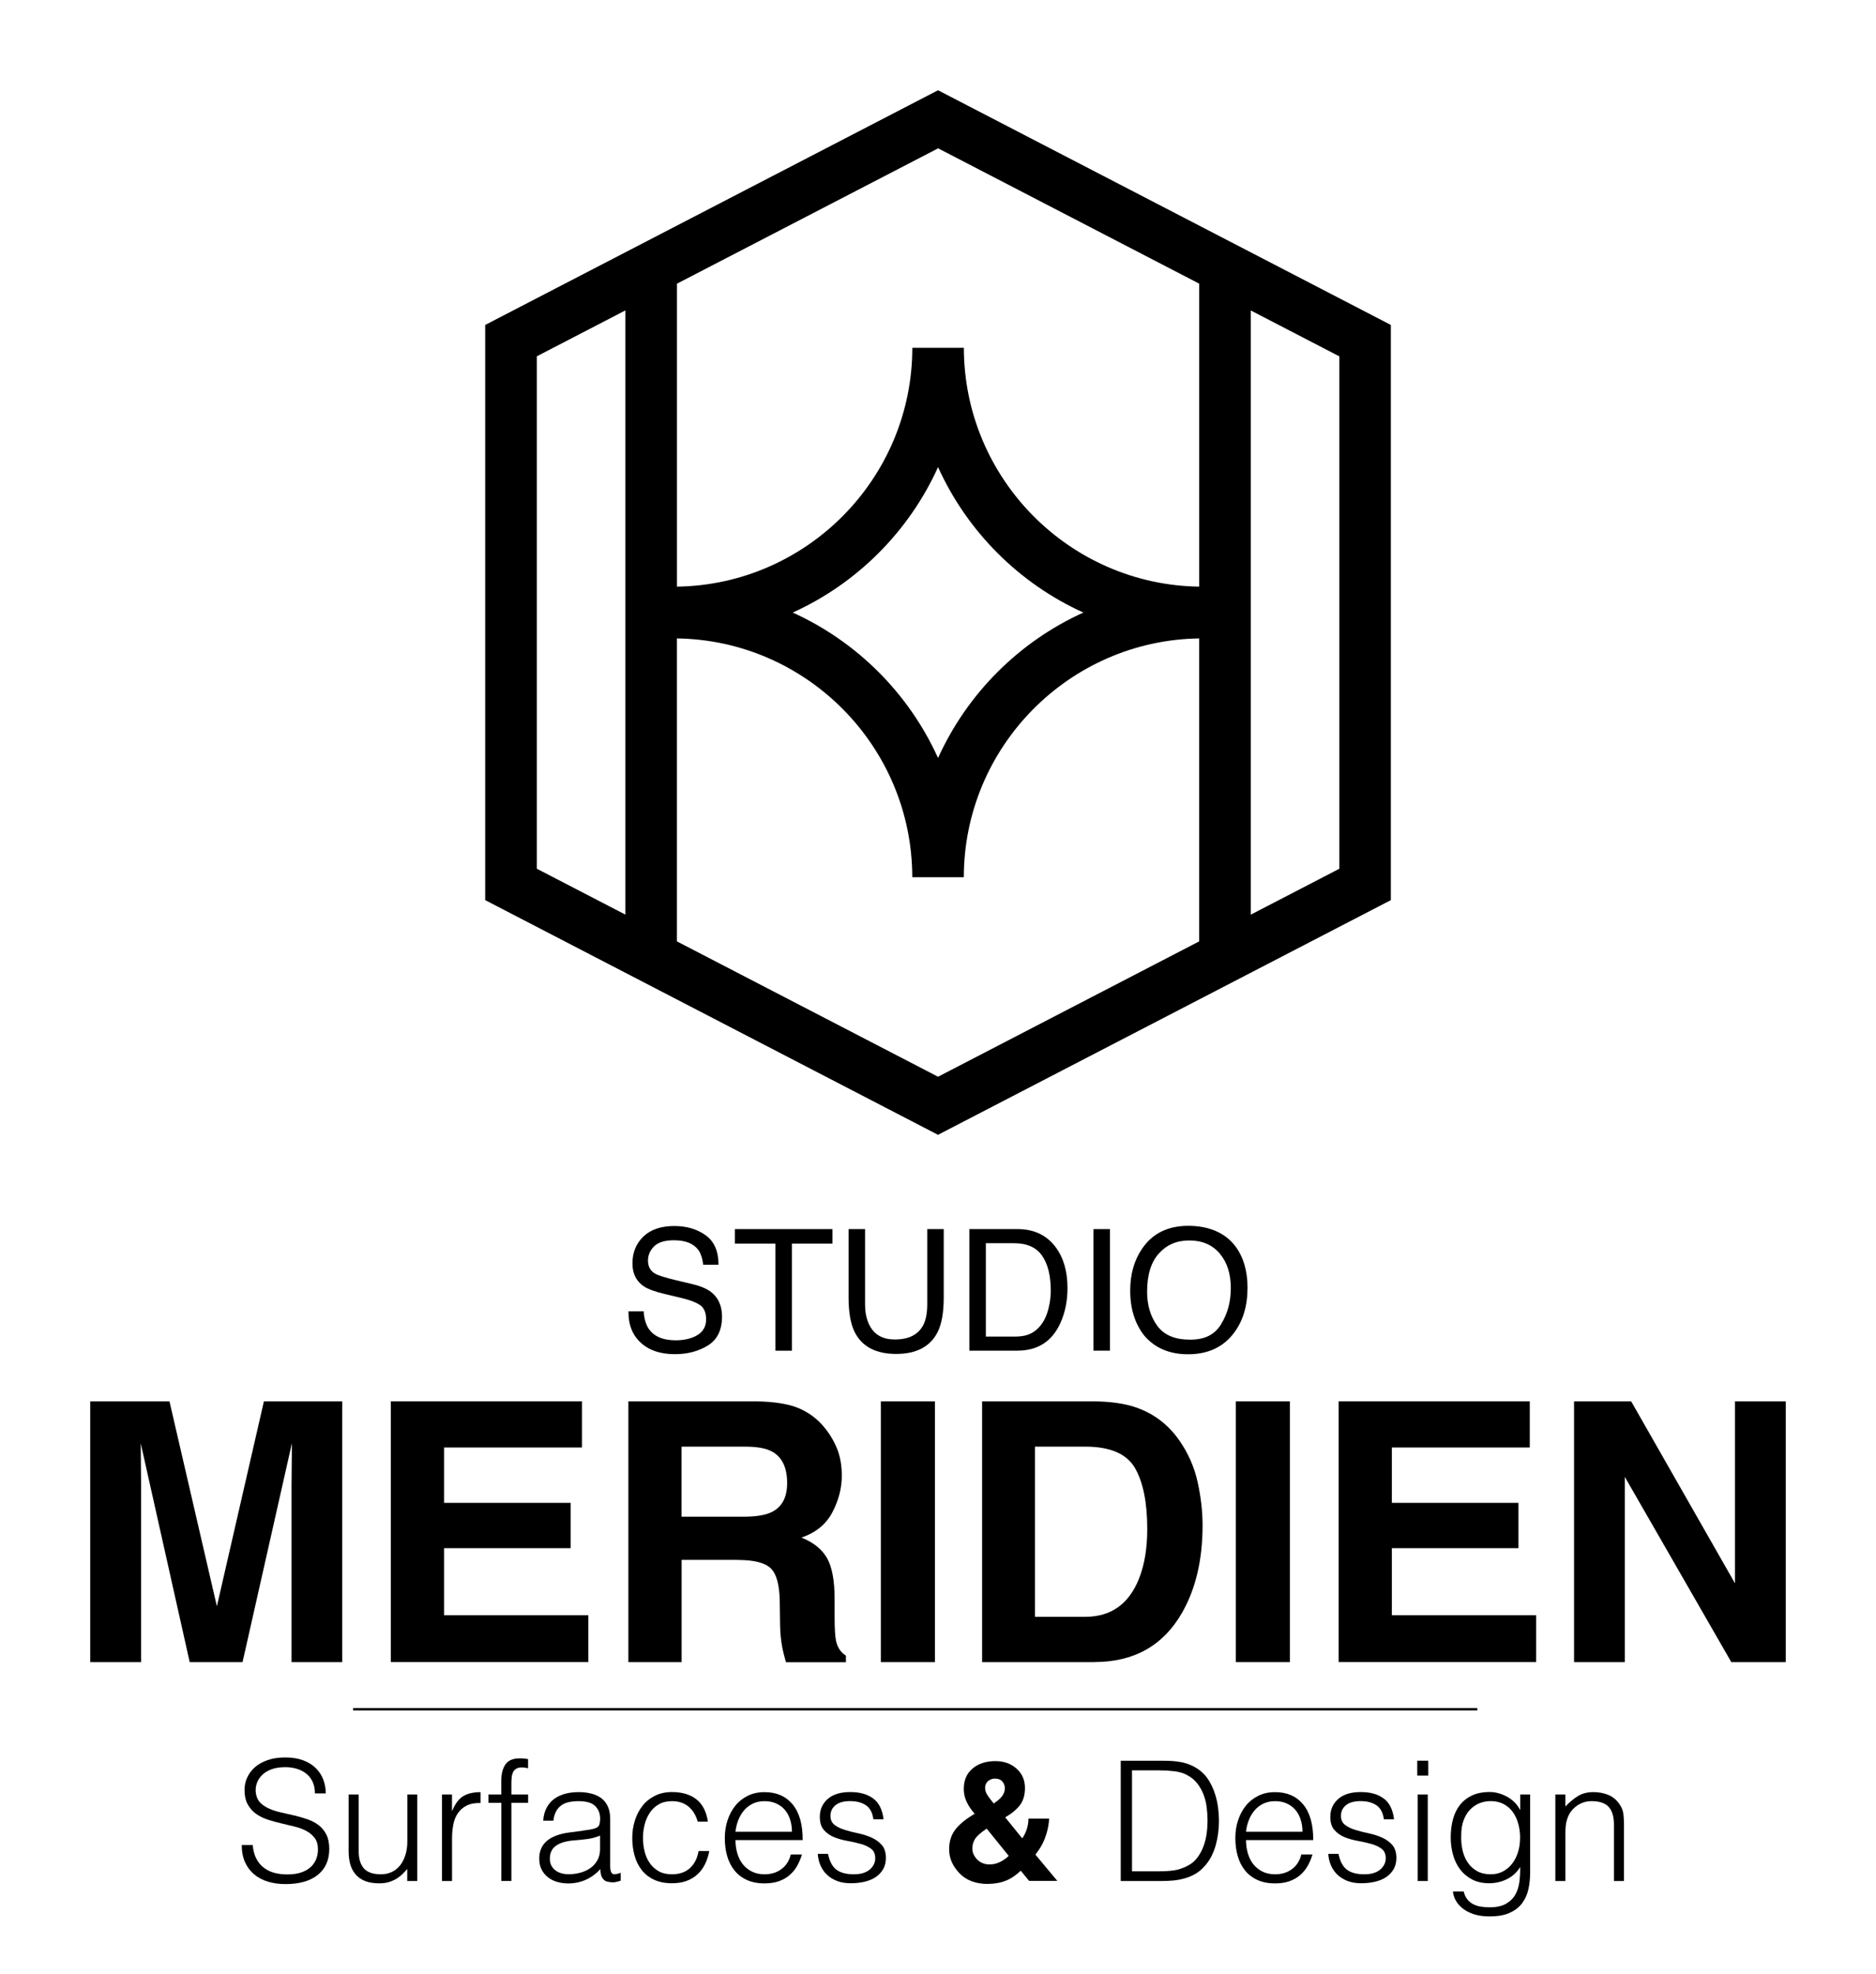 <svg id="Ok" xmlns="http://www.w3.org/2000/svg" viewBox="0 0 396.08 416.72"><defs><style>.cls-1,.cls-2{fill:none;}.cls-2{stroke:#000;stroke-miterlimit:10;stroke-width:.5px;}</style></defs><g id="Vertical"><rect id="Fds" class="cls-1" width="396.08" height="416.72"></rect><g id="Base"><path d="M53.36,389.46c.09,1.13.35,2.09.76,2.87.41.79.94,1.43,1.59,1.92s1.39.85,2.24,1.08c.85.22,1.75.33,2.72.33,1.13,0,2.1-.14,2.93-.42.82-.28,1.49-.66,2.01-1.15s.9-1.04,1.15-1.68c.25-.63.37-1.3.37-2.01,0-.99-.22-1.79-.67-2.4-.45-.61-1.03-1.11-1.75-1.5s-1.54-.7-2.47-.93-1.88-.46-2.86-.69c-.98-.22-1.93-.49-2.86-.79-.93-.31-1.75-.72-2.47-1.23s-1.3-1.18-1.75-1.99c-.45-.81-.67-1.84-.67-3.09,0-.87.18-1.72.55-2.54s.9-1.55,1.62-2.19c.72-.64,1.62-1.14,2.7-1.52,1.08-.38,2.33-.56,3.74-.56s2.69.2,3.76.6c1.07.4,1.96.95,2.66,1.64.71.69,1.24,1.5,1.59,2.42s.53,1.89.53,2.93h-2.29c0-.96-.17-1.8-.51-2.5-.34-.71-.81-1.28-1.39-1.73-.59-.45-1.26-.78-2.01-.99-.75-.21-1.53-.32-2.33-.32-1.22,0-2.25.17-3.09.51s-1.5.78-1.99,1.32-.83,1.14-1.02,1.8c-.19.66-.22,1.32-.11,1.97.14.82.47,1.48.99,1.98.52.49,1.15.9,1.9,1.22s1.58.58,2.49.78c.9.2,1.83.41,2.77.63.94.22,1.85.49,2.73.79s1.66.72,2.34,1.23c.68.52,1.23,1.18,1.64,1.99.41.81.62,1.83.62,3.05,0,2.35-.81,4.17-2.43,5.47s-3.9,1.94-6.84,1.94c-1.32,0-2.54-.17-3.67-.51-1.13-.34-2.11-.86-2.93-1.55-.82-.69-1.46-1.55-1.92-2.57-.46-1.02-.69-2.23-.69-3.61h2.33Z"></path><path d="M85.98,378.78h2.12v18.27h-2.12v-2.54c-.28.33-.6.67-.95,1.02-.35.35-.76.68-1.22.97-.46.29-.99.54-1.6.74-.61.2-1.32.3-2.12.3-1.22,0-2.24-.17-3.07-.51-.82-.34-1.49-.82-1.99-1.43-.51-.61-.87-1.32-1.09-2.13-.22-.81-.33-1.7-.33-2.66v-12.03h2.12v11.99c0,1.57.36,2.78,1.09,3.61s1.93,1.25,3.6,1.25c.87,0,1.65-.17,2.35-.51.69-.34,1.27-.82,1.75-1.43.47-.61.83-1.34,1.09-2.19s.39-1.78.39-2.79v-9.95Z"></path><path d="M95.43,397.05h-2.12v-18.27h2.12v3.42h.07c.59-1.46,1.35-2.47,2.28-3.05.93-.58,2.16-.86,3.68-.86v2.29c-1.2-.02-2.19.16-2.96.56-.78.4-1.39.94-1.85,1.62-.46.68-.78,1.49-.95,2.42-.18.93-.26,1.9-.26,2.91v8.96Z"></path><path d="M103.12,380.54v-1.76h2.72v-2.89c0-1.46.29-2.61.88-3.46.59-.85,1.59-1.27,3-1.27.33,0,.64.01.92.04s.56.06.85.11v1.94c-.47-.12-.89-.18-1.27-.18-.54,0-.96.1-1.27.3-.31.2-.53.46-.67.79-.14.33-.23.7-.26,1.11-.03.41-.05.83-.05,1.25v2.26h3.53v1.76h-3.53v16.5h-2.12v-16.5h-2.72Z"></path><path d="M123.15,386.4c.4-.05.88-.12,1.43-.21.55-.09,1-.22,1.36-.39.35-.16.57-.44.65-.83s.12-.75.12-1.08c0-1.08-.35-1.97-1.04-2.66-.69-.69-1.86-1.04-3.51-1.04-.73,0-1.4.07-2.01.19-.61.13-1.15.35-1.6.67-.46.32-.84.74-1.13,1.27-.29.53-.49,1.19-.58,1.99h-2.15c.07-1.08.32-2,.74-2.77s.97-1.39,1.64-1.87c.67-.48,1.45-.83,2.33-1.06s1.82-.33,2.8-.33c.92,0,1.78.1,2.59.3.81.2,1.52.52,2.12.95.6.44,1.07,1.02,1.41,1.75.34.73.51,1.62.51,2.68v9.95c0,.82.15,1.35.44,1.57.29.22.89.17,1.78-.16v1.66c-.16.05-.41.12-.72.21-.32.09-.63.14-.93.14-.33,0-.65-.04-.95-.11-.35-.05-.64-.16-.85-.33-.21-.18-.38-.39-.51-.63-.13-.25-.22-.52-.26-.81-.05-.29-.07-.61-.07-.93-.89.99-1.92,1.74-3.07,2.26-1.15.52-2.4.78-3.74.78-.8,0-1.57-.11-2.31-.32s-1.39-.54-1.96-.99c-.57-.45-1.01-.99-1.34-1.64s-.49-1.42-.49-2.31c0-3.1,2.13-4.94,6.38-5.5l2.93-.39ZM126.71,387.45c-.89.38-1.8.62-2.72.74-.92.12-1.83.21-2.75.28-1.62.12-2.89.48-3.79,1.09-.91.61-1.36,1.54-1.36,2.79,0,.56.11,1.05.33,1.46s.52.75.88,1.02c.36.27.79.47,1.27.6.48.13.97.19,1.46.19.85,0,1.67-.11,2.47-.32.8-.21,1.51-.54,2.13-.97.62-.43,1.12-.99,1.5-1.66s.56-1.46.56-2.38v-2.86Z"></path><path d="M147.31,384.53c-.38-1.36-1.02-2.43-1.94-3.19-.92-.76-2.08-1.15-3.49-1.15-1.08,0-2.01.22-2.79.67-.78.45-1.41,1.04-1.9,1.78-.49.74-.86,1.57-1.09,2.5s-.35,1.86-.35,2.8.11,1.9.33,2.82c.22.92.58,1.74,1.08,2.47.49.73,1.13,1.31,1.9,1.75s1.72.65,2.82.65c1.57,0,2.84-.44,3.79-1.31.95-.87,1.56-2.07,1.82-3.6h2.26c-.19,1.01-.49,1.93-.9,2.77-.41.83-.94,1.55-1.59,2.15s-1.42,1.06-2.31,1.39c-.89.33-1.92.49-3.07.49-1.46,0-2.72-.25-3.77-.74-1.06-.49-1.93-1.17-2.61-2.03-.68-.86-1.19-1.88-1.52-3.05s-.49-2.43-.49-3.77c0-1.27.18-2.49.55-3.65.36-1.16.9-2.19,1.6-3.09s1.58-1.6,2.63-2.13c1.05-.53,2.25-.79,3.61-.79,2.12,0,3.83.51,5.13,1.52,1.31,1.01,2.12,2.59,2.45,4.73h-2.15Z"></path><path d="M155.28,388.41c0,.99.13,1.92.39,2.8.26.88.64,1.65,1.15,2.29s1.15,1.16,1.92,1.55,1.67.58,2.68.58c1.39,0,2.57-.36,3.56-1.09s1.65-1.76,1.98-3.1h2.36c-.26.87-.6,1.67-1.02,2.42-.42.74-.95,1.39-1.59,1.94-.64.55-1.39.98-2.26,1.29-.87.31-1.88.46-3.03.46-1.46,0-2.72-.25-3.77-.74-1.06-.49-1.93-1.17-2.61-2.03-.68-.86-1.19-1.87-1.52-3.03-.33-1.16-.49-2.42-.49-3.76s.19-2.6.58-3.77c.39-1.18.94-2.2,1.66-3.09s1.59-1.57,2.63-2.08c1.03-.51,2.21-.76,3.53-.76,2.52,0,4.49.86,5.92,2.59,1.43,1.73,2.14,4.24,2.12,7.53h-14.18ZM167.2,386.64c0-.89-.12-1.73-.37-2.52-.25-.79-.61-1.47-1.09-2.05-.48-.58-1.09-1.03-1.82-1.37s-1.56-.51-2.5-.51-1.77.18-2.49.53c-.72.35-1.33.82-1.83,1.41-.51.59-.91,1.27-1.22,2.05-.31.78-.51,1.6-.6,2.47h11.92Z"></path><path d="M174.82,391.33c.33,1.57.92,2.69,1.78,3.33.86.65,2.09.97,3.68.97.78,0,1.45-.09,2.01-.28.56-.19,1.03-.44,1.39-.76.36-.32.64-.68.83-1.08.19-.4.28-.82.28-1.27,0-.89-.29-1.56-.86-1.99-.58-.43-1.3-.78-2.17-1.02-.87-.25-1.81-.46-2.82-.64-1.01-.18-1.95-.44-2.82-.79-.87-.35-1.59-.86-2.17-1.52-.58-.66-.86-1.59-.86-2.79,0-1.53.56-2.78,1.67-3.76,1.12-.98,2.7-1.46,4.74-1.46s3.58.44,4.81,1.32c1.24.88,1.98,2.36,2.24,4.43h-2.15c-.19-1.41-.72-2.4-1.6-2.98-.88-.58-1.99-.86-3.33-.86s-2.36.29-3.07.86c-.71.58-1.06,1.33-1.06,2.27,0,.82.29,1.45.86,1.89.58.44,1.3.79,2.17,1.06.87.27,1.81.51,2.82.72,1.01.21,1.95.51,2.82.9.87.39,1.59.91,2.17,1.57s.86,1.58.86,2.75c0,.87-.19,1.64-.56,2.31-.38.67-.89,1.23-1.55,1.68-.66.45-1.44.78-2.35,1s-1.9.33-2.98.33-2.04-.16-2.87-.48c-.83-.32-1.55-.76-2.13-1.32-.59-.56-1.05-1.22-1.37-1.97-.33-.75-.52-1.56-.57-2.43h2.15Z"></path><path d="M208.59,397.67c-2.57,0-4.58-.76-6.03-2.27-1.45-1.52-2.17-3.2-2.17-5.05,0-1.53.38-2.84,1.14-3.93.76-1.09,2-2.17,3.72-3.24l.53-.33c-.73-.83-1.3-1.67-1.7-2.53-.4-.86-.6-1.76-.6-2.69,0-1.85.62-3.29,1.86-4.33,1.24-1.04,2.85-1.56,4.82-1.56,1.8,0,3.29.53,4.47,1.59,1.18,1.06,1.77,2.42,1.77,4.07,0,1.49-.35,2.7-1.06,3.63-.71.93-1.74,1.79-3.11,2.58l3.6,4.44c.41-.6.73-1.25.96-1.95.22-.7.34-1.44.35-2.22h4.36c-.07,1.54-.44,3.09-1.1,4.67-.37.88-.96,1.86-1.79,2.93l4.62,5.54h-5.96l-1.76-2.15c-.85.79-1.64,1.38-2.38,1.76-1.31.68-2.82,1.02-4.53,1.02ZM208.32,385.99c-1.23.82-2.04,1.53-2.44,2.15-.4.62-.59,1.3-.59,2.05,0,.84.34,1.61,1.02,2.31.68.7,1.56,1.05,2.63,1.05.8,0,1.56-.19,2.28-.56.72-.37,1.3-.79,1.75-1.25l-4.65-5.75ZM207.99,377.47c0,.46.16.94.48,1.45.21.33.65.93,1.34,1.77.69-.48,1.18-.89,1.48-1.22.57-.62.86-1.29.86-2.01,0-.53-.17-1-.52-1.41s-.87-.62-1.57-.62c-.44,0-.84.12-1.22.36-.57.36-.86.92-.86,1.69Z"></path><path d="M236.62,397.05v-25.39h8.68c.71,0,1.4.02,2.08.05.68.04,1.35.12,2.01.25.66.13,1.3.32,1.92.58.62.26,1.23.6,1.82,1.02.85.61,1.54,1.36,2.08,2.24s.97,1.81,1.29,2.79c.32.98.54,1.96.67,2.96.13,1,.19,1.92.19,2.77s-.05,1.7-.16,2.57c-.11.87-.28,1.72-.51,2.56s-.55,1.63-.93,2.4c-.39.76-.88,1.46-1.46,2.1-.59.66-1.23,1.19-1.92,1.59-.69.4-1.42.71-2.19.93-.76.22-1.56.38-2.38.46s-1.66.12-2.5.12h-8.68ZM239.01,395h5.75c1.08,0,2.1-.06,3.05-.19.95-.13,1.92-.45,2.91-.97.85-.42,1.54-1,2.08-1.73.54-.73.97-1.52,1.29-2.38s.54-1.76.67-2.7.19-1.85.19-2.72c0-.92-.06-1.85-.18-2.8-.12-.95-.34-1.86-.67-2.72-.33-.86-.78-1.65-1.34-2.36-.56-.72-1.29-1.31-2.19-1.78-.75-.4-1.65-.66-2.68-.78-1.03-.12-2.08-.18-3.14-.18h-5.75v21.3Z"></path><path d="M263.07,388.41c0,.99.13,1.92.39,2.8.26.88.64,1.65,1.15,2.29s1.15,1.16,1.92,1.55,1.67.58,2.68.58c1.39,0,2.57-.36,3.56-1.09s1.65-1.76,1.98-3.1h2.36c-.26.87-.6,1.67-1.02,2.42-.42.74-.95,1.39-1.59,1.94-.64.55-1.39.98-2.26,1.29-.87.31-1.88.46-3.03.46-1.46,0-2.72-.25-3.77-.74-1.06-.49-1.93-1.17-2.61-2.03-.68-.86-1.19-1.87-1.52-3.03-.33-1.16-.49-2.42-.49-3.76s.19-2.6.58-3.77c.39-1.18.94-2.2,1.66-3.09s1.59-1.57,2.63-2.08c1.03-.51,2.21-.76,3.53-.76,2.52,0,4.49.86,5.92,2.59,1.43,1.73,2.14,4.24,2.12,7.53h-14.18ZM274.99,386.64c0-.89-.12-1.73-.37-2.52-.25-.79-.61-1.47-1.09-2.05-.48-.58-1.09-1.03-1.82-1.37s-1.56-.51-2.5-.51-1.77.18-2.49.53c-.72.35-1.33.82-1.83,1.41-.51.59-.91,1.27-1.22,2.05-.31.78-.51,1.6-.6,2.47h11.92Z"></path><path d="M282.6,391.33c.33,1.57.92,2.69,1.78,3.33.86.65,2.09.97,3.68.97.78,0,1.45-.09,2.01-.28.56-.19,1.03-.44,1.39-.76.36-.32.64-.68.83-1.08.19-.4.28-.82.28-1.27,0-.89-.29-1.56-.86-1.99-.58-.43-1.3-.78-2.17-1.02-.87-.25-1.81-.46-2.82-.64-1.01-.18-1.95-.44-2.82-.79-.87-.35-1.59-.86-2.17-1.52-.58-.66-.86-1.59-.86-2.79,0-1.53.56-2.78,1.67-3.76,1.12-.98,2.7-1.46,4.74-1.46s3.58.44,4.81,1.32c1.24.88,1.98,2.36,2.24,4.43h-2.15c-.19-1.41-.72-2.4-1.6-2.98-.88-.58-1.99-.86-3.33-.86s-2.36.29-3.07.86c-.71.58-1.06,1.33-1.06,2.27,0,.82.29,1.45.86,1.89.58.44,1.3.79,2.17,1.06.87.27,1.81.51,2.82.72,1.01.21,1.95.51,2.82.9.87.39,1.59.91,2.17,1.57s.86,1.58.86,2.75c0,.87-.19,1.64-.56,2.31-.38.67-.89,1.23-1.55,1.68-.66.45-1.44.78-2.35,1s-1.9.33-2.98.33-2.04-.16-2.87-.48c-.83-.32-1.55-.76-2.13-1.32-.59-.56-1.05-1.22-1.37-1.97-.33-.75-.52-1.56-.57-2.43h2.15Z"></path><path d="M299.22,374.79v-3.14h2.33v3.14h-2.33ZM299.32,397.05v-18.27h2.12v18.27h-2.12Z"></path><path d="M320.94,378.78h2.12v16.5c0,1.22-.12,2.39-.37,3.51-.25,1.12-.69,2.1-1.32,2.94-.63.85-1.5,1.52-2.61,2.03-1.11.51-2.53.76-4.27.76-1.34,0-2.49-.17-3.46-.51-.96-.34-1.75-.77-2.36-1.29-.61-.52-1.08-1.09-1.39-1.71-.32-.62-.49-1.21-.51-1.75h2.26c.16.68.42,1.24.78,1.67.35.44.77.78,1.25,1.02.48.25,1.02.42,1.6.51.59.09,1.2.14,1.83.14,1.43,0,2.59-.25,3.46-.74s1.53-1.14,1.98-1.94.73-1.7.86-2.72c.13-1.01.18-2.05.16-3.1-.68,1.13-1.62,1.98-2.8,2.56-1.19.58-2.43.86-3.72.86-1.39,0-2.59-.26-3.61-.79-1.02-.53-1.87-1.24-2.54-2.12s-1.17-1.91-1.5-3.09c-.33-1.18-.49-2.4-.49-3.67,0-1.34.15-2.6.46-3.77.31-1.18.79-2.19,1.46-3.05.67-.86,1.52-1.53,2.56-2.03,1.03-.49,2.29-.74,3.77-.74.59,0,1.19.08,1.8.25.61.16,1.2.4,1.78.71.58.31,1.11.69,1.59,1.16.48.47.88,1,1.18,1.59h.07v-3.21ZM320.94,387.98c0-1.11-.13-2.13-.41-3.09-.27-.95-.66-1.78-1.18-2.47-.52-.69-1.16-1.24-1.94-1.64-.78-.4-1.66-.6-2.65-.6-.89,0-1.72.16-2.47.48-.75.32-1.41.78-1.98,1.39-.56.61-1,1.36-1.32,2.24-.32.88-.48,1.9-.48,3.05-.05,1.15.05,2.23.28,3.23.23,1,.61,1.88,1.13,2.63.52.75,1.18,1.35,1.98,1.78.8.44,1.75.65,2.86.65.96,0,1.83-.21,2.59-.62.76-.41,1.41-.96,1.94-1.66.53-.69.93-1.5,1.22-2.43.28-.93.42-1.91.42-2.94Z"></path><path d="M330.5,397.05h-2.12v-18.27h2.12v2.54c.85-.89,1.72-1.62,2.63-2.19.9-.56,1.99-.85,3.26-.85,1.13,0,2.17.19,3.14.58.96.39,1.78,1.06,2.43,2.03.45.66.71,1.34.79,2.03.08.69.12,1.42.12,2.17v11.96h-2.12v-11.92c0-1.65-.36-2.88-1.09-3.7s-1.94-1.24-3.63-1.24c-.66,0-1.26.1-1.8.3s-1.03.46-1.46.79-.8.71-1.11,1.13c-.31.42-.54.87-.7,1.34-.21.59-.34,1.15-.39,1.69-.05.54-.07,1.13-.07,1.76v9.84Z"></path></g><line id="Filet" class="cls-2" x1="74.55" y1="360.79" x2="311.9" y2="360.79"></line><path d="M29.77,350.84h-10.72v-55.04h16.73l10.01,43.27,9.93-43.27h16.54v55.04h-10.71v-37.23c0-1.07.01-2.57.04-4.5.02-1.93.04-3.42.04-4.46l-10.42,46.19h-11.16l-10.34-46.19c0,1.05.01,2.53.04,4.46.02,1.93.04,3.43.04,4.5v37.23Z"></path><path d="M120.48,326.79h-26.73v14.15h30.47v9.89h-41.71v-55.04h40.36v9.75h-29.12v11.69h26.73v9.56Z"></path><path d="M155.78,329.26h-11.87v21.58h-11.24v-55.04h27c3.86.07,6.83.55,8.9,1.42s3.84,2.15,5.28,3.85c1.2,1.39,2.14,2.94,2.84,4.63.7,1.69,1.04,3.62,1.04,5.79,0,2.61-.66,5.18-1.98,7.71s-3.5,4.31-6.53,5.36c2.54,1.02,4.34,2.47,5.4,4.35,1.06,1.88,1.59,4.75,1.59,8.61v3.7c0,2.51.1,4.22.3,5.12.3,1.42,1,2.46,2.09,3.14v1.38h-12.66c-.35-1.22-.6-2.2-.75-2.95-.3-1.54-.46-3.12-.49-4.74l-.07-5.12c-.05-3.51-.69-5.85-1.92-7.02-1.23-1.17-3.54-1.75-6.93-1.75ZM162.76,319.25c2.29-1.04,3.43-3.11,3.43-6.2,0-3.34-1.11-5.58-3.32-6.72-1.25-.65-3.11-.97-5.6-.97h-13.37v14.79h13.03c2.59,0,4.53-.3,5.82-.9Z"></path><path d="M185.97,295.8h11.42v55.04h-11.42v-55.04Z"></path><path d="M231.06,350.84h-23.71v-55.04h23.71c3.41.05,6.25.45,8.51,1.19,3.86,1.27,6.98,3.6,9.37,6.98,1.92,2.74,3.22,5.7,3.92,8.89.7,3.19,1.04,6.22,1.04,9.11,0,7.32-1.47,13.52-4.41,18.59-3.98,6.85-10.13,10.27-18.45,10.27ZM239.61,309.84c-1.77-2.99-5.26-4.48-10.49-4.48h-10.6v35.92h10.6c5.43,0,9.21-2.67,11.35-8.03,1.17-2.94,1.75-6.43,1.75-10.49,0-5.6-.87-9.91-2.61-12.92Z"></path><path d="M260.91,295.8h11.42v55.04h-11.42v-55.04Z"></path><path d="M320.59,326.79h-26.73v14.15h30.47v9.89h-41.71v-55.04h40.36v9.75h-29.12v11.69h26.73v9.56Z"></path><path d="M377.03,350.84h-11.5l-22.48-39.09v39.09h-10.72v-55.04h12.06l21.92,38.42v-38.42h10.72v55.04Z"></path><path d="M135.91,276.82c.08,1.46.41,2.64.98,3.55,1.1,1.7,3.04,2.55,5.82,2.55,1.24,0,2.38-.19,3.4-.56,1.98-.72,2.97-2.01,2.97-3.88,0-1.4-.42-2.39-1.26-2.99-.85-.58-2.18-1.09-3.99-1.52l-3.33-.79c-2.18-.51-3.72-1.08-4.62-1.69-1.56-1.07-2.35-2.67-2.35-4.8,0-2.31.77-4.2,2.31-5.68,1.54-1.48,3.71-2.22,6.53-2.22,2.59,0,4.79.65,6.61,1.95,1.81,1.3,2.72,3.37,2.72,6.23h-3.23c-.17-1.37-.52-2.43-1.06-3.16-1.01-1.34-2.71-2.01-5.12-2.01-1.95,0-3.34.43-4.2,1.29-.85.86-1.28,1.86-1.28,3,0,1.26.5,2.18,1.51,2.76.66.37,2.15.84,4.47,1.4l3.45.82c1.67.4,2.95.94,3.85,1.62,1.56,1.2,2.35,2.94,2.35,5.22,0,2.84-1,4.87-2.99,6.1s-4.32,1.83-6.96,1.83c-3.08,0-5.49-.81-7.24-2.45-1.74-1.62-2.6-3.81-2.56-6.59h3.23Z"></path><path d="M175.76,259.44v3.06h-8.56v22.61h-3.48v-22.61h-8.56v-3.06h20.6Z"></path><path d="M182.64,259.44v15.86c0,1.86.35,3.41,1.05,4.65,1.03,1.86,2.78,2.79,5.23,2.79,2.94,0,4.94-1.01,6-3.02.57-1.09.85-2.57.85-4.42v-15.86h3.48v14.41c0,3.16-.42,5.58-1.27,7.29-1.55,3.1-4.48,4.65-8.78,4.65s-7.23-1.55-8.77-4.65c-.84-1.7-1.27-4.13-1.27-7.29v-14.41h3.48Z"></path><path d="M204.66,259.44h10.16c3.45,0,6.12,1.25,8.02,3.76,1.7,2.26,2.54,5.15,2.54,8.68,0,2.72-.5,5.19-1.5,7.39-1.76,3.89-4.8,5.83-9.1,5.83h-10.12v-25.66ZM214.14,282.13c1.14,0,2.07-.12,2.81-.37,1.31-.45,2.38-1.33,3.21-2.62.67-1.04,1.14-2.36,1.44-3.98.17-.97.25-1.86.25-2.69,0-3.18-.61-5.65-1.83-7.41s-3.19-2.64-5.91-2.64h-5.97v19.71h6Z"></path><path d="M230.87,259.44h3.48v25.66h-3.48v-25.66Z"></path><path d="M260.86,263.11c1.68,2.27,2.53,5.18,2.53,8.72,0,3.83-.96,7.02-2.89,9.56-2.26,2.98-5.48,4.47-9.67,4.47-3.91,0-6.98-1.3-9.22-3.91-2-2.52-2.99-5.7-2.99-9.54,0-3.47.85-6.44,2.56-8.91,2.19-3.17,5.43-4.75,9.72-4.75s7.81,1.46,9.96,4.37ZM257.83,279.47c1.36-2.2,2.03-4.72,2.03-7.58,0-3.02-.78-5.45-2.34-7.29-1.56-1.84-3.7-2.76-6.41-2.76s-4.77.91-6.43,2.74c-1.66,1.83-2.49,4.51-2.49,8.07,0,2.84.71,5.24,2.14,7.2s3.73,2.93,6.93,2.93,5.23-1.1,6.58-3.3Z"></path><path d="M198.05,19.05l-95.61,49.54v121.41l95.6,49.54,95.61-49.54v-121.41l-95.6-49.54ZM198.05,160c-6.15-13.59-17.1-24.55-30.68-30.7,13.58-6.15,24.53-17.11,30.68-30.7,6.15,13.59,17.1,24.55,30.68,30.7-13.58,6.15-24.53,17.11-30.68,30.7ZM253.19,59.88v63.95c-27.43-.39-49.66-22.85-49.69-50.41h-5.44s-5.44,0-5.44,0c-.03,27.56-22.26,50.01-49.69,50.41v-63.95l55.14-28.57,55.13,28.57ZM113.34,75.21l18.7-9.69v127.54l-18.7-9.69v-108.17ZM142.92,198.71v-63.95c27.43.39,49.66,22.85,49.69,50.41h5.44s5.44,0,5.44,0c.03-27.56,22.26-50.01,49.69-50.41v63.95l-55.13,28.57-55.13-28.57ZM282.77,183.38l-18.7,9.69v-127.54l18.7,9.69v108.17Z"></path></g></svg>